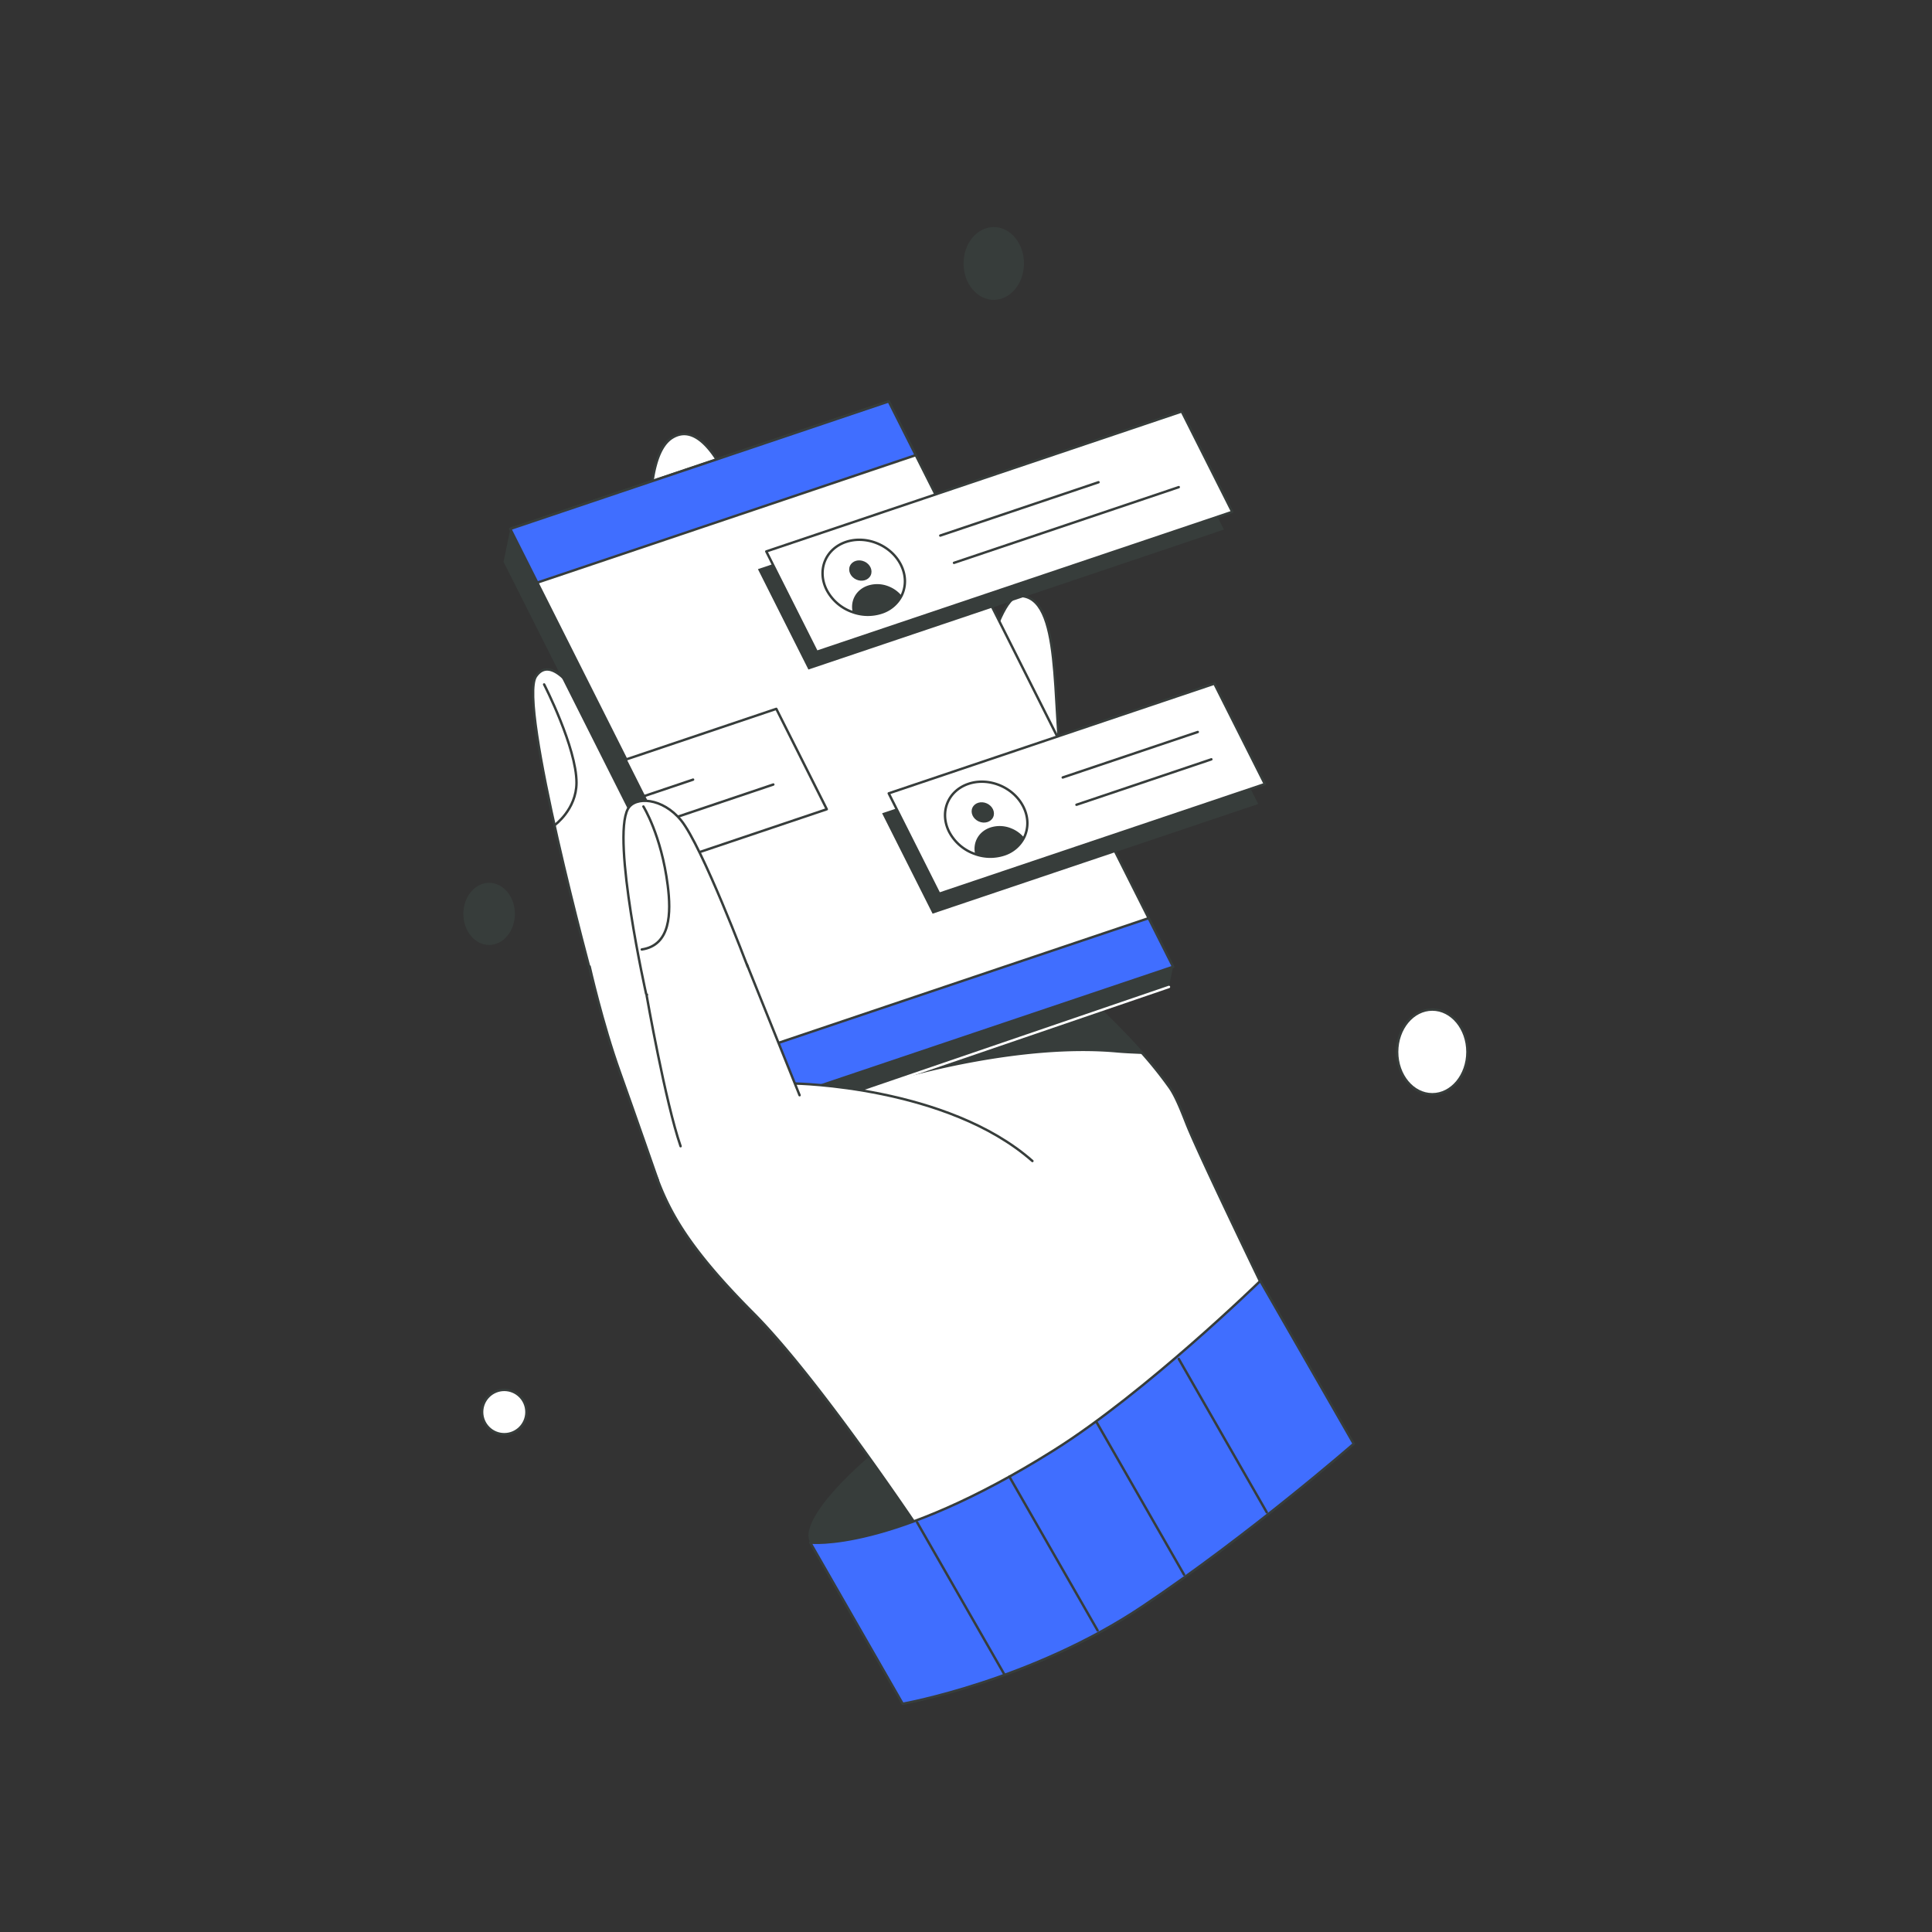 <svg id="Layer_1" data-name="Layer 1" xmlns="http://www.w3.org/2000/svg" viewBox="0 0 1600 1600" fill="#000"><rect x="0" y="0" width="1600" height="1600" fill="#333333" stroke="none"/><ellipse cx="1186.16" cy="871.15" rx="29.11" ry="35.07" style="fill:#fff;stroke:#373d3b;stroke-linecap:round;stroke-linejoin:round;stroke-width:2.00px" fill="#000"></ellipse><ellipse cx="405.07" cy="756.85" rx="21.34" ry="25.71" style="fill:#373d3b" fill="#000"></ellipse><ellipse cx="822.99" cy="218.17" rx="25.02" ry="30.14" style="fill:#373d3b" fill="#000"></ellipse><circle cx="417.62" cy="1169.4" r="18.36" style="fill:#fff;stroke:#373d3b;stroke-linecap:round;stroke-linejoin:round;stroke-width:2.00px" fill="#000"></circle><path d="M650,900.08,510,651.5a410.12,410.12,0,0,1-28.6-62.12c-17.44-48.16-42.07-129-19.82-150.17,32.26-30.68,87.31,81.29,87.31,81.29l211,350.77" style="fill:#fff;stroke:#373d3b;stroke-linecap:round;stroke-linejoin:round;stroke-width:2.00px" fill="#000"></path><path d="M560,580.17a409.84,409.84,0,0,1-15.05-66.72c-7-50.73-14.31-134.94,11.85-151,37.94-23.3,68.5,97.67,68.5,97.67L766,868.41,662.18,904.85Z" style="fill:#fff;stroke:#373d3b;stroke-linecap:round;stroke-linejoin:round;stroke-width:2.00px" fill="#000"></path><path d="M715.32,881.53l-34.66-295a409.65,409.65,0,0,1-2.27-68.35C681,467.06,689.62,383,718.33,372.1c41.63-15.77,49,108.78,49,108.78l53.49,370.53" style="fill:#fff;stroke:#373d3b;stroke-linecap:round;stroke-linejoin:round;stroke-width:2.00px" fill="#000"></path><circle cx="857.16" cy="839.66" r="51.23" style="fill:#fff;stroke:#373d3b;stroke-linecap:round;stroke-linejoin:round;stroke-width:2.00px" fill="#000"></circle><path d="M908.39,837.76s-22.1-152.17-28.28-193.89c-9.32-62.9,0-150.5-35.89-150.34-21,.09-41.05,109.41-44.41,125.8,0,0-14.79,94.68,7.26,231.2" style="fill:#fff;stroke:#373d3b;stroke-linecap:round;stroke-linejoin:round;stroke-width:2.00px" fill="#000"></path><path d="M1037.71,1061.68c12.58,21.8-59.7,87.09-161.45,145.83s-192.66,91.78-205.25,70,57.93-90.16,159.68-148.9S1025.13,1039.89,1037.71,1061.68Z" style="fill:#373d3b" fill="#000"></path><circle cx="925.84" cy="1208.05" r="169.89" style="fill:none" fill="#000"></circle><path d="M1076.63,1129.45l-296.08,166s-95.9-147.11-156.89-208.32c-25.79-25.88-43-46.42-55.28-64.46-16.69-24.62-24-44.61-30.94-67.24-3.5-11.46,372.49-120.46,372.49-120.46h0c.5.46,18.29,17,36.63,38a339.34,339.34,0,0,1,22.17,27.87c6,8.6,11.65,24.43,14.85,32.21C998.84,970,1076.63,1129.45,1076.63,1129.45Z" style="fill:#fff" fill="#000"></path><path d="M909.93,834.94h0c.5.46,18.29,17,36.63,38a339.34,339.34,0,0,1,22.17,27.87c6,8.6,11.65,24.43,14.85,32.21,15.25,37,93,196.45,93,196.45l-296.08,166s-95.9-147.11-156.89-208.32c-25.79-25.88-43-46.42-55.28-64.46-16.69-24.62-24-44.61-30.94-67.24" style="fill:none;stroke:#373d3b;stroke-linecap:round;stroke-linejoin:round;stroke-width:2.00px" fill="#000"></path><path d="M948,873l-1.42-.08c-5.92-.36-13.21-.49-21.88-1.27-79-7.09-171.87,19.8-181.29,22.53l128.88-51h0l.54-.12,3.95-.88,2.65-.6,7-1.55.24-.06,4.2-.92h0l3-.65,1-.21,1.77-.39,4.09-.89,2.08-.45.79-.17.94-.2.8-.18.8-.17.65-.14.69-.15,2.46-.52h0A396.72,396.72,0,0,1,948,873Z" style="fill:#373d3b" fill="#000"></path><path d="M1121.09,1195.69s-85.78,74.88-174.6,134.46C854.35,1392,747.58,1411,747.58,1411L671,1277.49s66.75,8.29,201.51-76.28c76.39-47.93,171.2-140.4,171.2-140.4Z" style="fill:#406eff;stroke:#373d3b;stroke-linecap:round;stroke-linejoin:round;stroke-width:2.00px" fill="#000"></path><line x1="759.48" y1="1260.68" x2="831.96" y2="1387.03" style="fill:#406eff;stroke:#373d3b;stroke-linecap:round;stroke-linejoin:round;stroke-width:2.00px" fill="#000"></line><line x1="835.92" y1="1222.91" x2="909" y2="1350.3" style="fill:#406eff;stroke:#373d3b;stroke-linecap:round;stroke-linejoin:round;stroke-width:2.00px" fill="#000"></line><line x1="908.39" y1="1178.22" x2="980.61" y2="1304.11" style="fill:#406eff;stroke:#373d3b;stroke-linecap:round;stroke-linejoin:round;stroke-width:2.00px" fill="#000"></line><line x1="976.21" y1="1125.42" x2="1049.1" y2="1252.48" style="fill:#406eff;stroke:#373d3b;stroke-linecap:round;stroke-linejoin:round;stroke-width:2.00px" fill="#000"></line><circle cx="535.83" cy="796.47" r="47.51" style="fill:#fff;stroke:#373d3b;stroke-linecap:round;stroke-linejoin:round;stroke-width:2.00px" fill="#000"></circle><path d="M491.08,812.45S428.55,582.34,443.91,560.1c22.5-32.57,72.64,84.24,88.92,117.37,23.7,48.24,44.42,95.26,44.42,95.26" style="fill:#fff;stroke:#373d3b;stroke-linecap:round;stroke-linejoin:round;stroke-width:2.00px" fill="#000"></path><path d="M450.62,566.81s26.89,52.37,26.81,81.43c-.06,22.23-18.21,35.2-18.21,35.2" style="fill:none;stroke:#373d3b;stroke-linecap:round;stroke-linejoin:round;stroke-width:2.00px" fill="#000"></path><circle cx="596.53" cy="946.53" r="58.86" style="fill:#fff" fill="#000"></circle><path d="M540.59,963.79s-15.45-42.94-27.32-76.12c-14.46-40.41-24.95-87.24-24.95-87.24l58.26-18.15,30.67-9.55,75.27,155.6" style="fill:#fff" fill="#000"></path><line x1="577.25" y1="772.73" x2="652.52" y2="928.33" style="fill:#fff;stroke:#373d3b;stroke-linecap:round;stroke-linejoin:round;stroke-width:2.00px" fill="#000"></line><path d="M544.86,977.61s-19.72-56.76-31.59-89.94c-14.46-40.41-24.95-87.24-24.95-87.24" style="fill:#fff;stroke:#373d3b;stroke-linecap:round;stroke-linejoin:round;stroke-width:2.00px" fill="#000"></path><polygon points="968.08 817.34 648.97 926.48 417.03 465.31 422.61 438.02 730.43 359.74 971.49 800.65 968.08 817.34" style="fill:#373d3b" fill="#000"></polygon><polygon points="971.49 800.65 658.09 906.22 422.61 438.02 736.01 332.44 971.49 800.65" style="fill:#fff;stroke:#373d3b;stroke-linecap:round;stroke-linejoin:round;stroke-width:2.00px" fill="#000"></polygon><polygon points="758.38 376.93 444.98 482.5 422.61 438.02 736.01 332.44 758.38 376.93" style="fill:#406eff;stroke:#373d3b;stroke-linecap:round;stroke-linejoin:round;stroke-width:2.00px" fill="#000"></polygon><polygon points="971.49 800.65 658.09 906.22 637.85 865.98 951.25 760.4 971.49 800.65" style="fill:#406eff;stroke:#373d3b;stroke-linecap:round;stroke-linejoin:round;stroke-width:2.00px" fill="#000"></polygon><polygon points="1013.56 438.57 669.5 554.48 627.68 471.34 971.75 355.44 1013.56 438.57" style="fill:#373d3b" fill="#000"></polygon><polygon points="1020.48 423.9 676.41 539.81 634.6 456.67 978.66 340.77 1020.48 423.9" style="fill:#fff;stroke:#373d3b;stroke-linecap:round;stroke-linejoin:round;stroke-width:2.00px" fill="#000"></polygon><path d="M746.07,467.74c4.42,8.78,4.32,18,.58,25.57a28.17,28.17,0,0,1-16.6,14.06,36.83,36.83,0,0,1-23.89-.42,38.15,38.15,0,0,1-21.59-18.49c-8.14-16.18-1-33.93,16-39.65S737.93,451.56,746.07,467.74Z" style="fill:#fff" fill="#000"></path><ellipse cx="712.51" cy="472.52" rx="8.19" ry="9.44" transform="translate(-11.76 926.8) rotate(-65.65)" style="fill:#373d3b" fill="#000"></ellipse><path d="M746.65,493.31a28.17,28.17,0,0,1-16.6,14.06,36.83,36.83,0,0,1-23.89-.42c-2.18-9.44,2.79-18.69,12.61-22a25.24,25.24,0,0,1,17.64.85A26.4,26.4,0,0,1,746.65,493.31Z" style="fill:#373d3b" fill="#000"></path><path d="M746.07,467.74c4.42,8.78,4.32,18,.58,25.57a28.17,28.17,0,0,1-16.6,14.06,36.83,36.83,0,0,1-23.89-.42,38.15,38.15,0,0,1-21.59-18.49c-8.14-16.18-1-33.93,16-39.65S737.93,451.56,746.07,467.74Z" style="fill:none;stroke:#373d3b;stroke-linecap:round;stroke-linejoin:round;stroke-width:2.00px" fill="#000"></path><line x1="778.7" y1="443.53" x2="909.74" y2="399.38" style="fill:none;stroke:#373d3b;stroke-linecap:round;stroke-linejoin:round;stroke-width:2.00px" fill="#000"></line><line x1="790.06" y1="466.13" x2="976.19" y2="403.43" style="fill:none;stroke:#373d3b;stroke-linecap:round;stroke-linejoin:round;stroke-width:2.00px" fill="#000"></line><polygon points="1041.99 665.83 772.33 756.67 730.52 673.53 1000.18 582.69 1041.99 665.83" style="fill:#373d3b" fill="#000"></polygon><polygon points="1047.49 649.31 777.82 740.15 736.01 657.02 1005.67 566.18 1047.49 649.31" style="fill:#fff;stroke:#373d3b;stroke-linecap:round;stroke-linejoin:round;stroke-width:2.00px" fill="#000"></polygon><path d="M847.48,668.08c4.42,8.79,4.32,18,.58,25.58a28.14,28.14,0,0,1-16.6,14.06,36.9,36.9,0,0,1-23.89-.42A38.23,38.23,0,0,1,786,688.8c-8.14-16.18-1-33.92,16-39.65S839.35,651.9,847.48,668.08Z" style="fill:#fff" fill="#000"></path><ellipse cx="813.93" cy="672.86" rx="8.19" ry="9.44" transform="translate(-134.69 1136.92) rotate(-65.65)" style="fill:#373d3b" fill="#000"></ellipse><path d="M848.06,693.66a28.14,28.14,0,0,1-16.6,14.06,36.9,36.9,0,0,1-23.89-.42c-2.18-9.45,2.79-18.7,12.61-22a25.18,25.18,0,0,1,17.64.84A26.53,26.53,0,0,1,848.06,693.66Z" style="fill:#373d3b" fill="#000"></path><path d="M847.48,668.08c4.42,8.79,4.32,18,.58,25.58a28.14,28.14,0,0,1-16.6,14.06,36.9,36.9,0,0,1-23.89-.42A38.23,38.23,0,0,1,786,688.8c-8.14-16.18-1-33.92,16-39.65S839.35,651.9,847.48,668.08Z" style="fill:none;stroke:#373d3b;stroke-linecap:round;stroke-linejoin:round;stroke-width:2.00px" fill="#000"></path><line x1="880.11" y1="643.87" x2="991.95" y2="606.2" style="fill:none;stroke:#373d3b;stroke-linecap:round;stroke-linejoin:round;stroke-width:2.00px" fill="#000"></line><line x1="891.48" y1="666.47" x2="1003.2" y2="628.84" style="fill:none;stroke:#373d3b;stroke-linecap:round;stroke-linejoin:round;stroke-width:2.00px" fill="#000"></line><polygon points="684.71 670.17 559.87 712.23 518.06 629.09 642.9 587.04 684.71 670.17" style="fill:#fff;stroke:#373d3b;stroke-linecap:round;stroke-linejoin:round;stroke-width:2.00px" fill="#000"></polygon><line x1="533.28" y1="659.36" x2="573.98" y2="645.65" style="fill:none;stroke:#373d3b;stroke-linecap:round;stroke-linejoin:round;stroke-width:2.00px" fill="#000"></line><line x1="544.65" y1="681.96" x2="640.43" y2="649.7" style="fill:none;stroke:#373d3b;stroke-linecap:round;stroke-linejoin:round;stroke-width:2.00px" fill="#000"></line><line x1="648.97" y1="926.48" x2="968.08" y2="817.34" style="fill:none;stroke:#fff;stroke-linecap:round;stroke-linejoin:round;stroke-width:2.00px" fill="#000"></line><path d="M855,961.51c-70.74-62.29-196.7-64.17-196.7-64.17l-83.37,68.43,147.21,138.79" style="fill:#fff" fill="#000"></path><circle cx="782.46" cy="1027.77" r="97.65" style="fill:#fff" fill="#000"></circle><path d="M855,961.51c-70.74-62.29-196.7-64.17-196.7-64.17l-37.74,30.51" style="fill:#fff;stroke:#373d3b;stroke-linecap:round;stroke-linejoin:round;stroke-width:2.00px" fill="#000"></path><circle cx="577.42" cy="812.82" r="43.12" style="fill:#fff;stroke:#373d3b;stroke-linecap:round;stroke-linejoin:round;stroke-width:2.00px" fill="#000"></circle><circle cx="612.78" cy="927.85" r="53.59" style="fill:#fff" fill="#000"></circle><path d="M563.64,949.25c-12.6-36.34-28.08-124.6-28.08-124.6l83-25.9L662.18,907" style="fill:#fff" fill="#000"></path><line x1="618.59" y1="798.75" x2="662.18" y2="907.02" style="fill:none;stroke:#373d3b;stroke-linecap:round;stroke-linejoin:round;stroke-width:2.00px" fill="#000"></line><path d="M563.64,949.25c-12.6-36.34-28.08-124.6-28.08-124.6" style="fill:none;stroke:#373d3b;stroke-linecap:round;stroke-linejoin:round;stroke-width:2.00px" fill="#000"></path><path d="M619.07,800.25S581.43,700.62,564,679.32c-15.26-18.66-38.1-20.18-44-9.42-13.63,25,15.11,153.22,15.11,153.22" style="fill:#fff;stroke:#373d3b;stroke-linecap:round;stroke-linejoin:round;stroke-width:2.00px" fill="#000"></path><path d="M532.84,667.91s14.81,23.54,20.14,65.34c2.94,23,2.41,49.52-21.5,53.06" style="fill:none;stroke:#373d3b;stroke-linecap:round;stroke-linejoin:round;stroke-width:2.00px" fill="#000"></path><circle cx="577.42" cy="812.82" r="29.99" style="fill:#fff" fill="#000"></circle><path d="M759.84,887a2,2,0,0,1,.71-.28Z" style="fill:#373d3b" fill="#000"></path></svg>